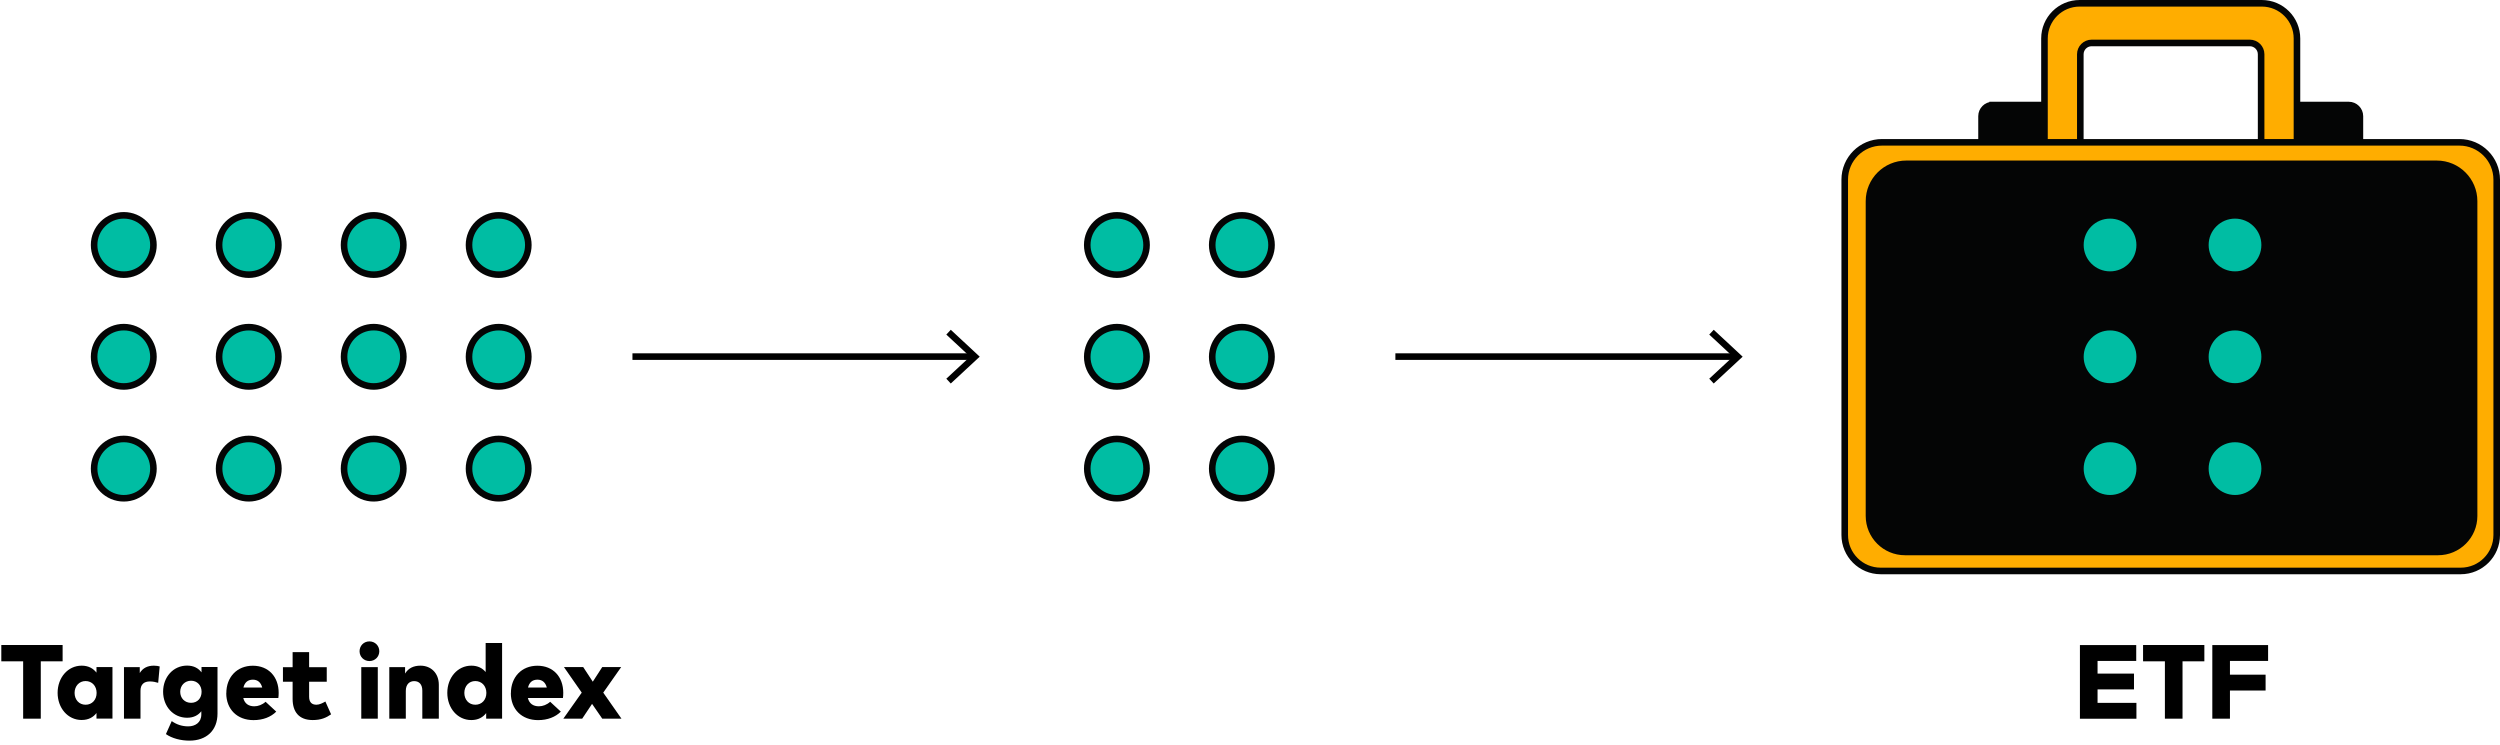 <?xml version="1.0" encoding="UTF-8"?>
<svg id="b" data-name="Layer 2" xmlns="http://www.w3.org/2000/svg" viewBox="0 0 380.11 113.21">
  <defs>
    <style>
      .d {
        stroke-dasharray: 0 5;
      }

      .d, .e, .f, .g, .h {
        stroke-miterlimit: 10;
      }

      .d, .e, .g, .h {
        stroke: #040505;
      }

      .d, .f {
        fill: none;
      }

      .e {
        fill: #ffad00;
      }

      .i {
        fill: #000;
        stroke-width: 0px;
      }

      .f {
        stroke: #000;
      }

      .g {
        fill: #00bda3;
      }

      .h {
        fill: #040505;
      }
    </style>
  </defs>
  <g id="c" data-name="Art">
    <g>
      <g>
        <path class="i" d="M3.52,109.27v-8.72H.2v-2.48h9.32v2.48h-3.32v8.72h-2.68Z"/>
        <path class="i" d="M8.76,105.34c0-2.3,1.55-4.13,3.66-4.13,1.06,0,1.78.45,2.25,1.06v-.85h2.43v7.84h-2.43v-.85c-.47.62-1.19,1.06-2.26,1.06-2.1,0-3.65-1.82-3.65-4.14ZM14.69,105.35c0-1.04-.7-1.8-1.68-1.8s-1.67.78-1.67,1.8.67,1.8,1.67,1.8,1.68-.76,1.68-1.8Z"/>
        <path class="i" d="M18.85,109.27v-7.84h2.4v.9c.46-.76,1.19-1.12,2.15-1.12.37,0,.69.06.88.12l-.23,2.49c-.34-.11-.81-.21-1.26-.21-.89,0-1.43.44-1.43,1.42v4.24h-2.51Z"/>
        <path class="i" d="M25.22,111.63l.89-1.99c.77.54,1.59.8,2.52.8,1.02,0,1.98-.56,1.98-1.81v-.49c-.46.59-1.15.99-2.16.99-2.11,0-3.65-1.73-3.65-3.96s1.54-3.97,3.65-3.97c1.03,0,1.73.42,2.19,1.03v-.82h2.43v7.09c0,2.57-1.69,4.11-4.26,4.11-1.31,0-2.65-.34-3.59-1ZM30.65,105.18c0-.97-.66-1.68-1.6-1.68s-1.65.72-1.65,1.68.67,1.68,1.65,1.68,1.6-.71,1.6-1.68Z"/>
        <path class="i" d="M34.41,105.4c0-2.47,1.64-4.18,4.03-4.18s3.93,1.68,3.93,4.13c0,.26-.02.61-.05.78h-5.33c.21.86.82,1.26,1.68,1.26.58,0,1.22-.24,1.71-.69l1.62,1.5c-.82.82-2.01,1.29-3.46,1.29-2.47,0-4.14-1.64-4.14-4.09ZM39.87,104.54c-.2-.78-.69-1.2-1.42-1.2-.78,0-1.25.42-1.44,1.2h2.86Z"/>
        <path class="i" d="M44.49,106.26v-2.61h-1.47v-2.21h1.47v-2.29h2.51v2.29h2.68v2.21h-2.68v2.29c0,.9.48,1.21,1.11,1.21.46,0,.97-.26,1.36-.49l.87,1.95c-.74.51-1.52.87-2.79.87-2.11,0-3.06-1.26-3.06-3.22Z"/>
        <path class="i" d="M54.67,99.02c0-.85.65-1.5,1.5-1.5s1.5.66,1.5,1.5-.66,1.49-1.5,1.49-1.5-.65-1.5-1.49ZM54.93,109.27v-7.84h2.51v7.84h-2.51Z"/>
        <path class="i" d="M59.19,109.27v-7.84h2.4v.98c.5-.82,1.29-1.2,2.34-1.2,1.57,0,2.79,1.1,2.79,2.91v5.15h-2.51v-4.26c0-.93-.46-1.45-1.24-1.45-.7,0-1.27.47-1.27,1.49v4.22h-2.51Z"/>
        <path class="i" d="M68.01,105.34c0-2.3,1.55-4.13,3.66-4.13,1,0,1.7.4,2.17.97v-4.42h2.5v11.51h-2.42v-.85c-.47.62-1.19,1.06-2.26,1.06-2.1,0-3.65-1.82-3.65-4.14ZM73.95,105.35c0-1.04-.7-1.8-1.68-1.8s-1.67.78-1.67,1.8.67,1.8,1.67,1.8,1.68-.76,1.68-1.8Z"/>
        <path class="i" d="M77.68,105.4c0-2.47,1.64-4.18,4.03-4.18s3.93,1.68,3.93,4.13c0,.26-.02.61-.05.78h-5.33c.21.86.82,1.26,1.68,1.26.58,0,1.22-.24,1.71-.69l1.62,1.5c-.82.82-2.01,1.29-3.46,1.29-2.47,0-4.14-1.64-4.14-4.09ZM83.14,104.54c-.2-.78-.69-1.2-1.42-1.2-.78,0-1.25.42-1.44,1.2h2.86Z"/>
        <path class="i" d="M85.65,109.27l2.8-3.96-2.71-3.89h2.93l1.46,2.23,1.44-2.23h2.88l-2.73,3.89,2.77,3.96h-2.92l-1.55-2.25-1.5,2.25h-2.88Z"/>
      </g>
      <g>
        <circle class="g" cx="18.82" cy="37.25" r="4.51"/>
        <circle class="g" cx="37.82" cy="37.25" r="4.51"/>
        <circle class="g" cx="56.82" cy="37.25" r="4.51"/>
        <circle class="g" cx="75.82" cy="37.25" r="4.51"/>
        <circle class="g" cx="18.82" cy="54.25" r="4.51"/>
        <circle class="g" cx="37.82" cy="54.25" r="4.51"/>
        <circle class="g" cx="56.82" cy="54.25" r="4.51"/>
        <circle class="g" cx="75.82" cy="54.25" r="4.51"/>
        <circle class="g" cx="18.82" cy="71.25" r="4.51"/>
        <circle class="g" cx="37.82" cy="71.25" r="4.51"/>
        <circle class="g" cx="56.82" cy="71.25" r="4.51"/>
        <circle class="g" cx="75.82" cy="71.25" r="4.51"/>
      </g>
      <g>
        <circle class="g" cx="169.82" cy="37.25" r="4.51"/>
        <circle class="g" cx="188.82" cy="37.25" r="4.51"/>
        <circle class="g" cx="169.82" cy="54.25" r="4.51"/>
        <circle class="g" cx="188.82" cy="54.25" r="4.51"/>
        <circle class="g" cx="169.82" cy="71.25" r="4.51"/>
        <circle class="g" cx="188.82" cy="71.25" r="4.51"/>
      </g>
      <g>
        <line class="f" x1="96.16" y1="54.22" x2="147.88" y2="54.22"/>
        <polygon class="i" points="144.56 58.31 143.88 57.58 147.49 54.23 143.88 50.87 144.56 50.14 148.96 54.23 144.56 58.31"/>
      </g>
      <g>
        <line class="d" x1="288.83" y1="21.64" x2="288.83" y2="86.81"/>
        <g>
          <path class="h" d="M302.97,15.97h7.88v5.67h-9.57v-3.98c0-.93.76-1.69,1.69-1.69Z"/>
          <path class="h" d="M349.24,15.97h7.88c.93,0,1.69.76,1.69,1.69v3.98h-9.57v-5.67h0Z"/>
          <path class="e" d="M310.85,5.85v15.88h5.45v-13.48c0-.95.77-1.72,1.72-1.72h24.05c.95,0,1.72.77,1.72,1.72v13.48h5.45V5.85c0-2.95-2.39-5.35-5.35-5.35h-27.69c-2.95,0-5.35,2.39-5.35,5.35Z"/>
        </g>
        <path class="e" d="M286.14,21.64h87.8c3.13,0,5.67,2.54,5.67,5.67v54.03c0,3.02-2.45,5.47-5.47,5.47h-88.19c-3.02,0-5.47-2.45-5.47-5.47V27.31c0-3.13,2.54-5.67,5.67-5.67Z"/>
        <path class="h" d="M289.83,24.91h80.67c3.13,0,5.67,2.54,5.67,5.67v47.87c0,3.02-2.45,5.47-5.47,5.47h-81.06c-3.02,0-5.47-2.45-5.47-5.47V30.58c0-3.13,2.54-5.67,5.67-5.67Z"/>
        <line class="d" x1="293.42" y1="86.81" x2="293.42" y2="21.64"/>
        <line class="d" x1="368.76" y1="86.81" x2="368.76" y2="21.64"/>
      </g>
      <g>
        <path class="i" d="M316.24,109.27v-11.19h8.56v2.41h-5.88v1.93h5.54v2.4h-5.54v2.05h5.91v2.41h-8.59Z"/>
        <path class="i" d="M329.16,109.27v-8.72h-3.32v-2.48h9.32v2.48h-3.32v8.72h-2.68Z"/>
        <path class="i" d="M336.37,109.27v-11.19h8.48v2.41h-5.8v2.09h5.42v2.41h-5.42v4.28h-2.68Z"/>
      </g>
      <g>
        <circle class="g" cx="320.82" cy="37.25" r="4.51"/>
        <circle class="g" cx="339.82" cy="37.25" r="4.51"/>
        <circle class="g" cx="320.82" cy="54.25" r="4.51"/>
        <circle class="g" cx="339.82" cy="54.25" r="4.51"/>
        <circle class="g" cx="320.82" cy="71.25" r="4.51"/>
        <circle class="g" cx="339.82" cy="71.25" r="4.51"/>
      </g>
      <g>
        <line class="f" x1="212.16" y1="54.22" x2="263.88" y2="54.22"/>
        <polygon class="i" points="260.56 58.31 259.88 57.58 263.49 54.23 259.88 50.87 260.56 50.14 264.96 54.23 260.56 58.31"/>
      </g>
    </g>
  </g>
</svg>